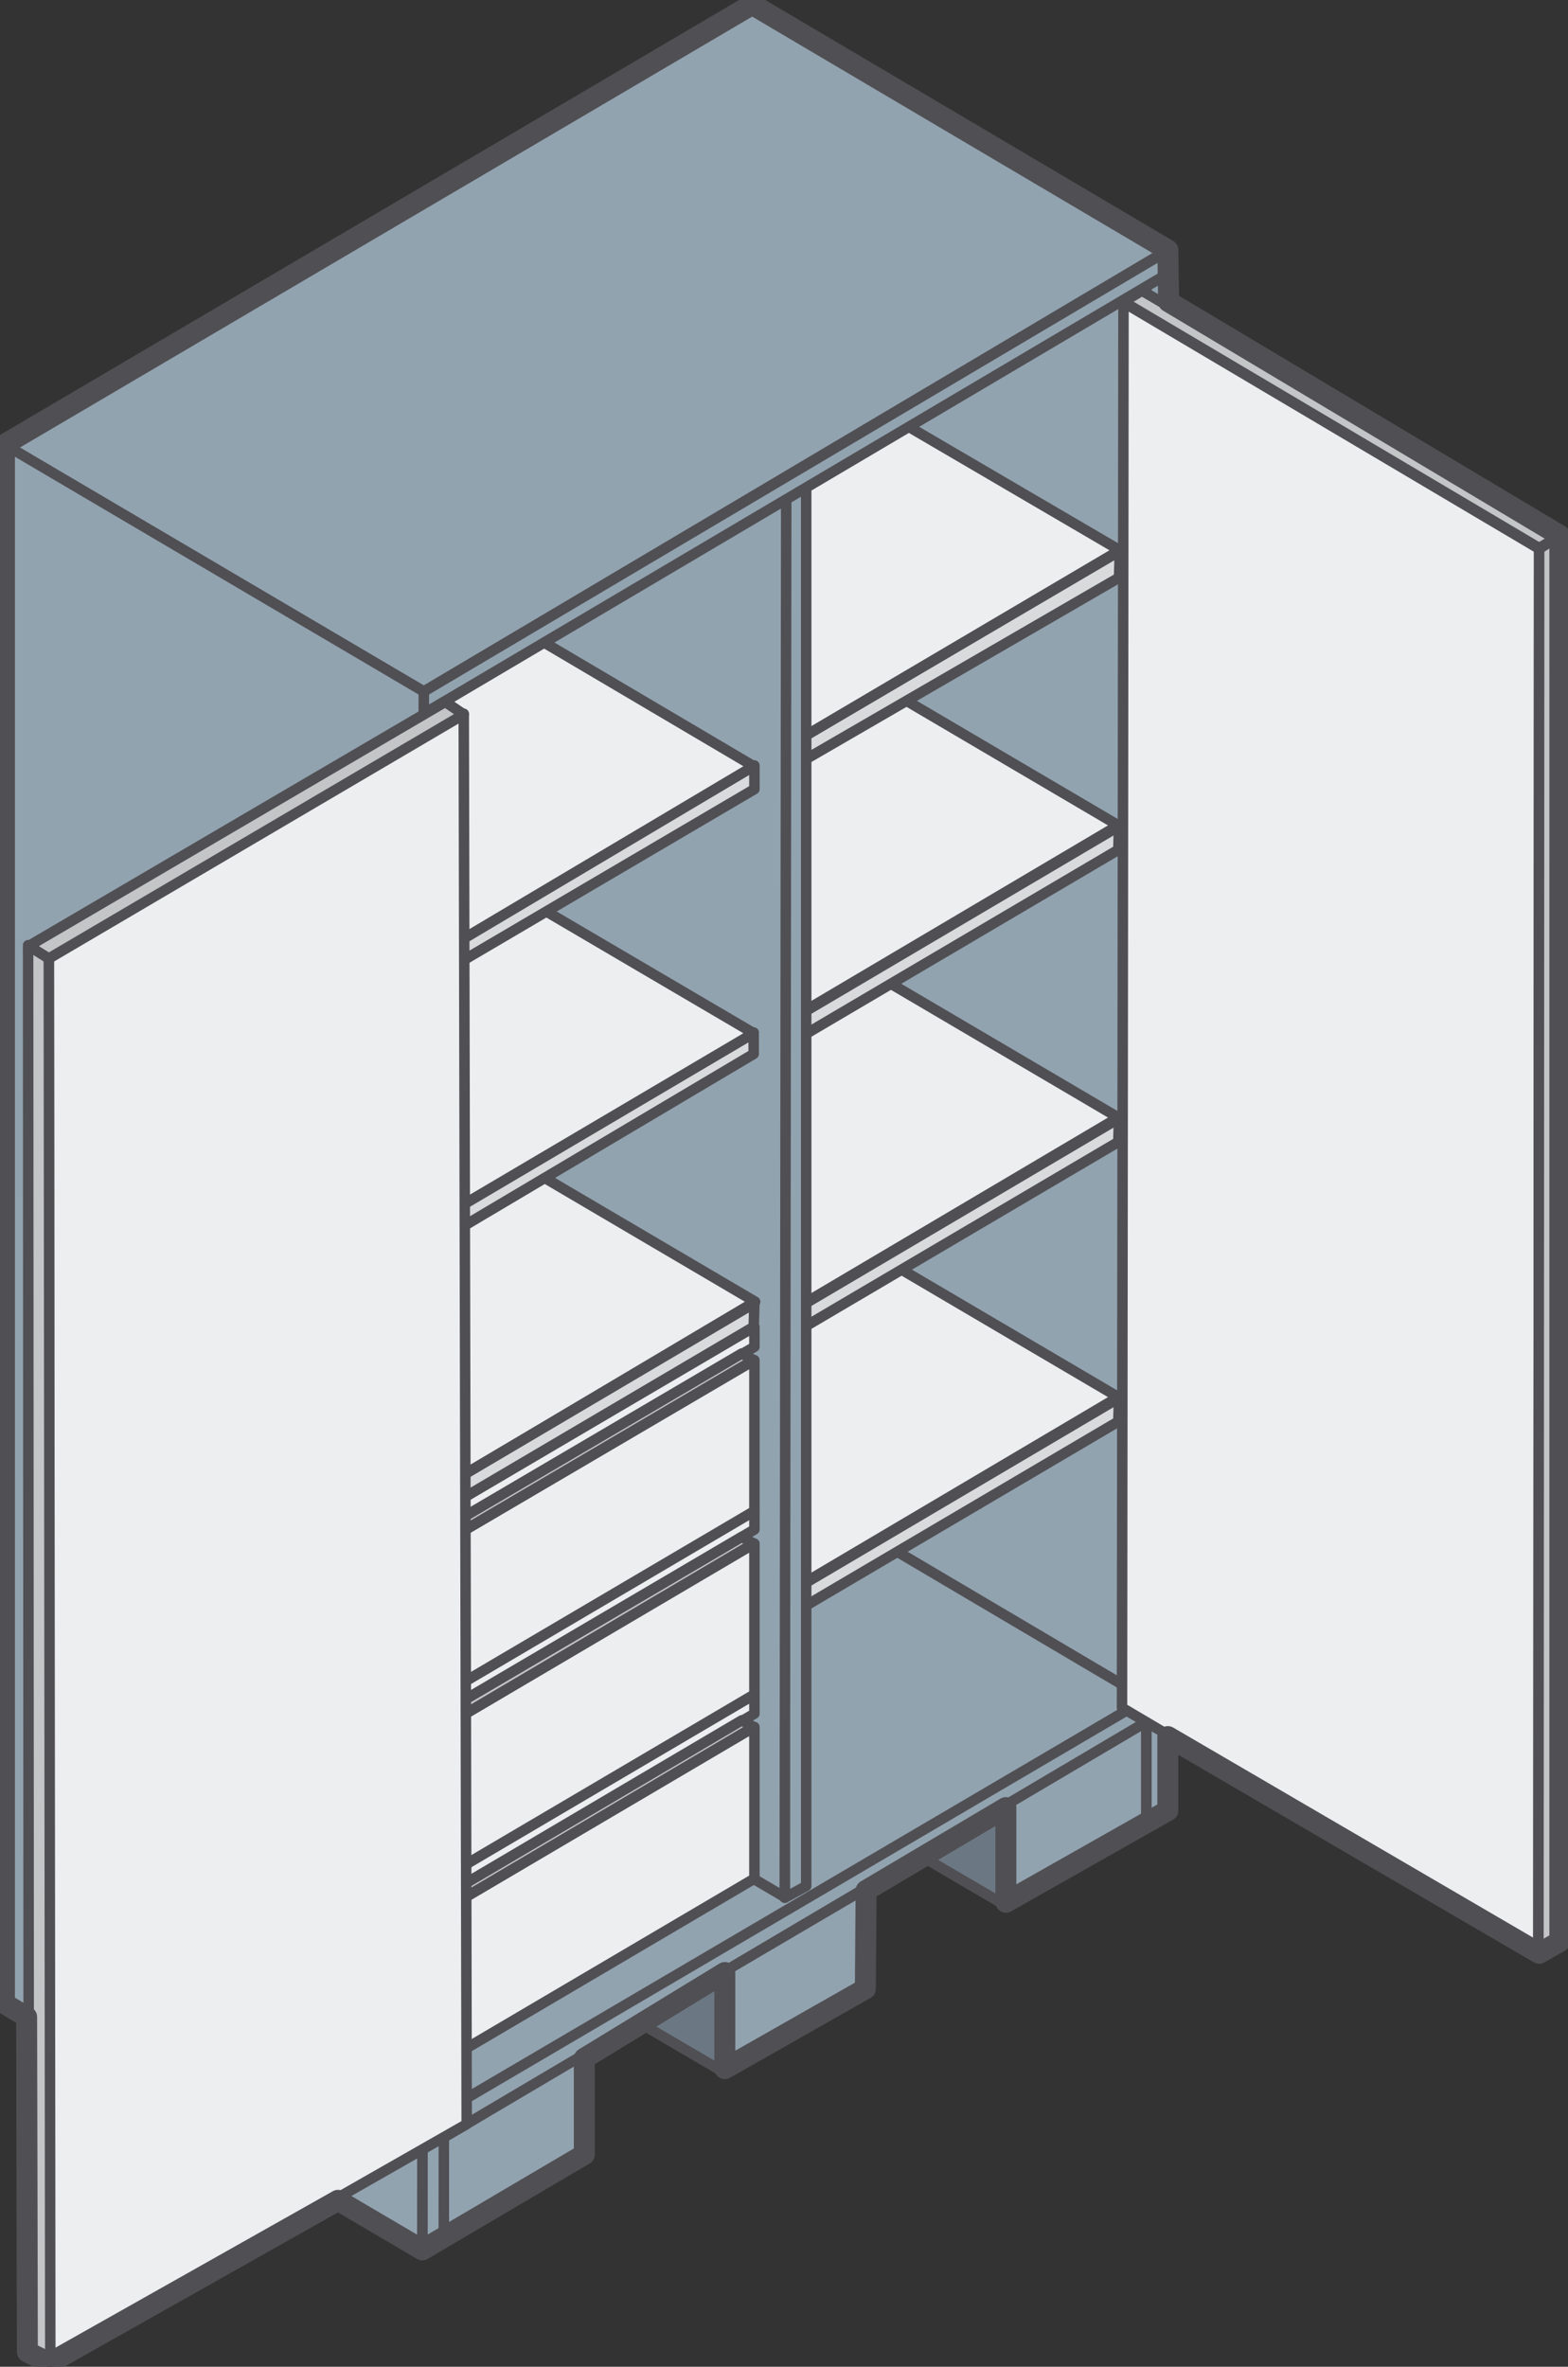 <?xml version="1.0" encoding="UTF-8"?> <!-- Generator: Adobe Illustrator 17.1.0, SVG Export Plug-In . SVG Version: 6.00 Build 0) --> <svg xmlns="http://www.w3.org/2000/svg" xmlns:xlink="http://www.w3.org/1999/xlink" id="Layer_1" x="0px" y="0px" viewBox="0 0 212 320" xml:space="preserve"><rect x="0" y="0" width="212" height="320" fill="#333333" stroke="none"/> <g> <g> <path fill="#92A3B0" stroke="#504F53" stroke-width="1.417" stroke-linejoin="round" stroke-miterlimit="22.926" d="M57.3,96.5 v-3.1l100.6-59.5l0,3.1L57.3,96.5z"></path> <path fill="#92A3B0" stroke="#504F53" stroke-width="1.417" stroke-linejoin="round" stroke-miterlimit="22.926" d="M101,211.5 l0.7-210.9l56.3,33.3l-0.4,210.9L101,211.5z"></path> <path fill="#92A3B0" stroke="#504F53" stroke-width="1.417" stroke-linejoin="round" stroke-miterlimit="22.926" d="M155,246.5 l0-13.7L136,244l0,13.7L155,246.5z"></path> <path fill="#92A3B0" stroke="#504F53" stroke-width="1.417" stroke-linejoin="round" stroke-miterlimit="22.926" d="M155,246.5 V38.7l2.9-1.7l0,207.8L155,246.5z"></path> <path fill="#6B7782" stroke="#504F53" stroke-width="1.417" stroke-linejoin="round" stroke-miterlimit="22.926" d="M136,244 l-58.8-34.6v13.8l58.7,34.4L136,244z"></path> <path fill="#6B7782" stroke="#504F53" stroke-width="1.417" stroke-linejoin="round" stroke-miterlimit="22.926" d="M98,266.6 L39.2,232l0,13.8l58.7,34.4L98,266.6z"></path> <path fill="#92A3B0" stroke="#504F53" stroke-width="1.417" stroke-linejoin="round" stroke-miterlimit="22.926" d="M155,229.7 l-54-31.9L3.1,255l54.6,32.2L155,229.7z"></path> <path fill="#92A3B0" stroke="#504F53" stroke-width="1.417" stroke-linejoin="round" stroke-miterlimit="22.926" d="M79,291.3 l0.1-13.7L60,288.8v13.7L79,291.3z"></path> <path fill="#92A3B0" stroke="#504F53" stroke-width="1.417" stroke-linejoin="round" stroke-miterlimit="22.926" d="M117,269 l0.1-13.7L98,266.5v13.7L117,269z"></path> <path fill="#92A3B0" stroke="#504F53" stroke-width="1.417" stroke-linejoin="round" stroke-miterlimit="22.926" d="M60,289 v-3.5l95-55.8l0,3.1L60,289z"></path> <path fill="#92A3B0" stroke="#504F53" stroke-width="1.417" stroke-linejoin="round" stroke-miterlimit="22.926" d="M3.1,269.4 L3.3,59.3c0.3,0,0.5-0.2,0.6-0.4L60,91.8l-0.4,210.9L3.1,269.4z"></path> <path fill="none" stroke="#504F53" stroke-width="1.417" stroke-linejoin="round" stroke-miterlimit="22.926" d="M0.6,60.1 l56.7,33.3l0-1.2"></path> <path fill="#D8DADC" stroke="#504F53" stroke-width="1.417" stroke-linejoin="round" stroke-miterlimit="22.926" d=" M108.1,217.6v-3.1l43.2-25.5l-0.1,3.2L108.1,217.6z"></path> <path fill="#ECEEEF" stroke="#504F53" stroke-width="1.417" stroke-linejoin="round" stroke-miterlimit="22.926" d="M51.4,181.1 l43.2-25.5l56.6,33.3l-43.1,25.5L51.4,181.1z"></path> <path fill="#D8DADC" stroke="#504F53" stroke-width="1.417" stroke-linejoin="round" stroke-miterlimit="22.926" d=" M108.1,179.8v-3.1l43.2-25.5l-0.1,3.2L108.1,179.8z"></path> <path fill="#ECEEEF" stroke="#504F53" stroke-width="1.417" stroke-linejoin="round" stroke-miterlimit="22.926" d="M51.4,143.3 l43.2-25.5l56.6,33.3l-43.1,25.5L51.4,143.3z"></path> <path fill="#D8DADC" stroke="#504F53" stroke-width="1.417" stroke-linejoin="round" stroke-miterlimit="22.926" d=" M108.1,140.3v-3.1l43.2-25.5l-0.1,3.2L108.1,140.3z"></path> <path fill="#ECEEEF" stroke="#504F53" stroke-width="1.417" stroke-linejoin="round" stroke-miterlimit="22.926" d="M51.4,103.8 l43.2-25.5l56.6,33.3l-43.1,25.5L51.4,103.8z"></path> <path fill="#D8DADC" stroke="#504F53" stroke-width="1.417" stroke-linejoin="round" stroke-miterlimit="22.926" d="M108,103.2 V100l43.4-25.5l-0.1,3.6L108,103.2z"></path> <path fill="#ECEEEF" stroke="#504F53" stroke-width="1.417" stroke-linejoin="round" stroke-miterlimit="22.926" d="M51.3,66.6 l43.2-25.5l56.9,33.3L108,100L51.3,66.6z"></path> <path fill="#92A3B0" stroke="#504F53" stroke-width="1.417" stroke-linejoin="round" stroke-miterlimit="22.926" d=" M106.1,256.6V46l2.9-1.7l0,210.7L106.1,256.6z"></path> <path fill="#92A3B0" stroke="#504F53" stroke-width="1.417" stroke-linejoin="round" stroke-miterlimit="22.926" d="M49.6,223.3 l2.9-191.7l53.8,35.9l-0.2,189L49.6,223.3z"></path> <path fill="#ECEEEF" stroke="#504F53" stroke-width="1.417" stroke-linejoin="round" stroke-miterlimit="22.926" d="M2.3,168.2 l43.2-25.5l56.6,33.3L59,201.6L2.3,168.2z"></path> <path fill="#D8DADC" stroke="#504F53" stroke-width="1.417" stroke-linejoin="round" stroke-miterlimit="22.926" d="M58.6,168.2 v-3.1l43.3-25.5v2.9L58.6,168.2z"></path> <path fill="#ECEEEF" stroke="#504F53" stroke-width="1.417" stroke-linejoin="round" stroke-miterlimit="22.926" d="M2,131.8 l43.2-25.4l56.7,33.3l-43.2,25.5L2,131.8z"></path> <path fill="#D8DADC" stroke="#504F53" stroke-width="1.417" stroke-linejoin="round" stroke-miterlimit="22.926" d="M58.8,132.1 V129l43.2-25.5v3.2L58.8,132.1z"></path> <path fill="#ECEEEF" stroke="#504F53" stroke-width="1.417" stroke-linejoin="round" stroke-miterlimit="22.926" d="M2.3,95.7 l43.2-25.4l56.4,33.3L59,129.1L2.3,95.7z"></path> <path fill="#92A3B0" stroke="#504F53" stroke-width="1.417" stroke-linejoin="round" stroke-miterlimit="22.926" d="M0.6,60.1 L101.7,0.6l56.2,33.2L57.3,93.5L0.6,60.1z"></path> <path fill="#92A3B0" stroke="#504F53" stroke-width="1.417" stroke-linejoin="round" stroke-miterlimit="22.926" d="M57.3,96.5 v-3l100.6-59.6l0,3.1L57.3,96.5z"></path> <path fill="#ECEEEF" stroke="#504F53" stroke-width="1.417" stroke-linejoin="round" stroke-miterlimit="22.926" d="M58.2,259.3 l43.8-25.8V254l-43.8,25.8V259.3z"></path> <path fill="#ECEEEF" stroke="#504F53" stroke-width="1.417" stroke-linejoin="round" stroke-miterlimit="22.926" d="M58.2,254.8 v2.7l43.8-25.8v-2.6L58.2,254.8z"></path> <path fill="#C3C5C7" stroke="#504F53" stroke-width="1.417" stroke-linejoin="round" stroke-miterlimit="22.926" d="M56.2,256.6 l2,2.7l43.7-25.8l-1.6-0.9l-42.2,24.9l0-2.5l-2.1-1.2L56.2,256.6z"></path> <path fill="#ECEEEF" stroke="#504F53" stroke-width="1.417" stroke-linejoin="round" stroke-miterlimit="22.926" d="M58.2,234.5 l43.8-25.8v20.4l-43.8,25.8V234.5z"></path> <path fill="#ECEEEF" stroke="#504F53" stroke-width="1.417" stroke-linejoin="round" stroke-miterlimit="22.926" d="M58.2,229.9 v2.7l43.8-25.8v-2.6L58.2,229.9z"></path> <path fill="#C3C5C7" stroke="#504F53" stroke-width="1.417" stroke-linejoin="round" stroke-miterlimit="22.926" d="M56.2,231.8 l2,2.7l43.7-25.8l-1.6-0.9l-42.2,24.8v-2.5l-2.1-1.2L56.2,231.8z"></path> <path fill="#ECEEEF" stroke="#504F53" stroke-width="1.417" stroke-linejoin="round" stroke-miterlimit="22.926" d="M58.2,209.6 l43.8-25.7v20.4l-43.8,25.8V209.6z"></path> <path fill="#ECEEEF" stroke="#504F53" stroke-width="1.417" stroke-linejoin="round" stroke-miterlimit="22.926" d="M58.2,205.1 v2.8l43.8-25.8v-2.7L58.2,205.1z"></path> <path fill="#C3C5C7" stroke="#504F53" stroke-width="1.417" stroke-linejoin="round" stroke-miterlimit="22.926" d="M56.2,206.9 l2,2.7l43.7-25.7l-1.6-0.9l-42.2,24.8v-2.5l-2.1-1.2L56.2,206.9z"></path> <path fill="#D8DADC" stroke="#504F53" stroke-width="1.417" stroke-linejoin="round" stroke-miterlimit="22.926" d="M58.8,204.8 v-3.1l43.2-25.5l-0.1,3.2L58.8,204.8z"></path> <path fill="#92A3B0" stroke="#504F53" stroke-width="1.417" stroke-linejoin="round" stroke-miterlimit="22.926" d="M57.1,304.1 l0.2-207.6l2.9-1.7L60,302.5L57.1,304.1z"></path> <path fill="#92A3B0" stroke="#504F53" stroke-width="1.417" stroke-linejoin="round" stroke-miterlimit="22.926" d="M0.6,270.9 V60.1l56.7,33.4l-0.2,210.6L0.6,270.9z"></path> <path fill="#ECEEEF" stroke="#504F53" stroke-width="1.417" stroke-linejoin="round" stroke-miterlimit="22.926" d=" M151.7,230.9l0.2-190l56.2,33.3l-0.1,190L151.7,230.9z"></path> <path fill="#C3C5C7" stroke="#504F53" stroke-width="1.417" stroke-linejoin="round" stroke-miterlimit="22.926" d="M208,264.1 l0.1-189.9l2.7-1.7l0,190.1L208,264.1z"></path> <path fill="#C3C5C7" stroke="#504F53" stroke-width="1.417" stroke-linejoin="round" stroke-miterlimit="22.926" d="M210.8,72.5 l-56.4-33.2l-2.5,1.5l56.2,33.3L210.8,72.5z"></path> <path fill="#ECEEEF" stroke="#504F53" stroke-width="1.417" stroke-linejoin="round" stroke-miterlimit="22.926" d="M63.1,287.2 L62.7,96.5l-56.1,33l0.1,189.9L63.1,287.2z"></path> <path fill="#C3C5C7" stroke="#504F53" stroke-width="1.417" stroke-linejoin="round" stroke-miterlimit="22.926" d="M6.8,319.4 L6.6,129.5l-2.8-1.7l0.1,190.1L6.8,319.4z"></path> <path fill="#C3C5C7" stroke="#504F53" stroke-width="1.417" stroke-linejoin="round" stroke-miterlimit="22.926" d="M3.9,127.9 l56.3-33l2.5,1.7l-56.1,33L3.9,127.9z"></path> <path fill="none" stroke="#504F53" stroke-width="2.835" stroke-linejoin="round" stroke-miterlimit="22.926" d="M157.9,33.8 L101.7,0.6L0.6,60.1v210.8l3,1.8l0.1,45.3l3,1.5l39-22l11.4,6.7L79,291.3v-13l19-11.6l0,13l19-10.8l0.1-13.3l18.9-11.2v12.8 l21.9-12.4v-10l50.2,29.3l2.8-1.6l0-190.1l-52.9-31.6L157.9,33.8z"></path> </g> </g> </svg> 